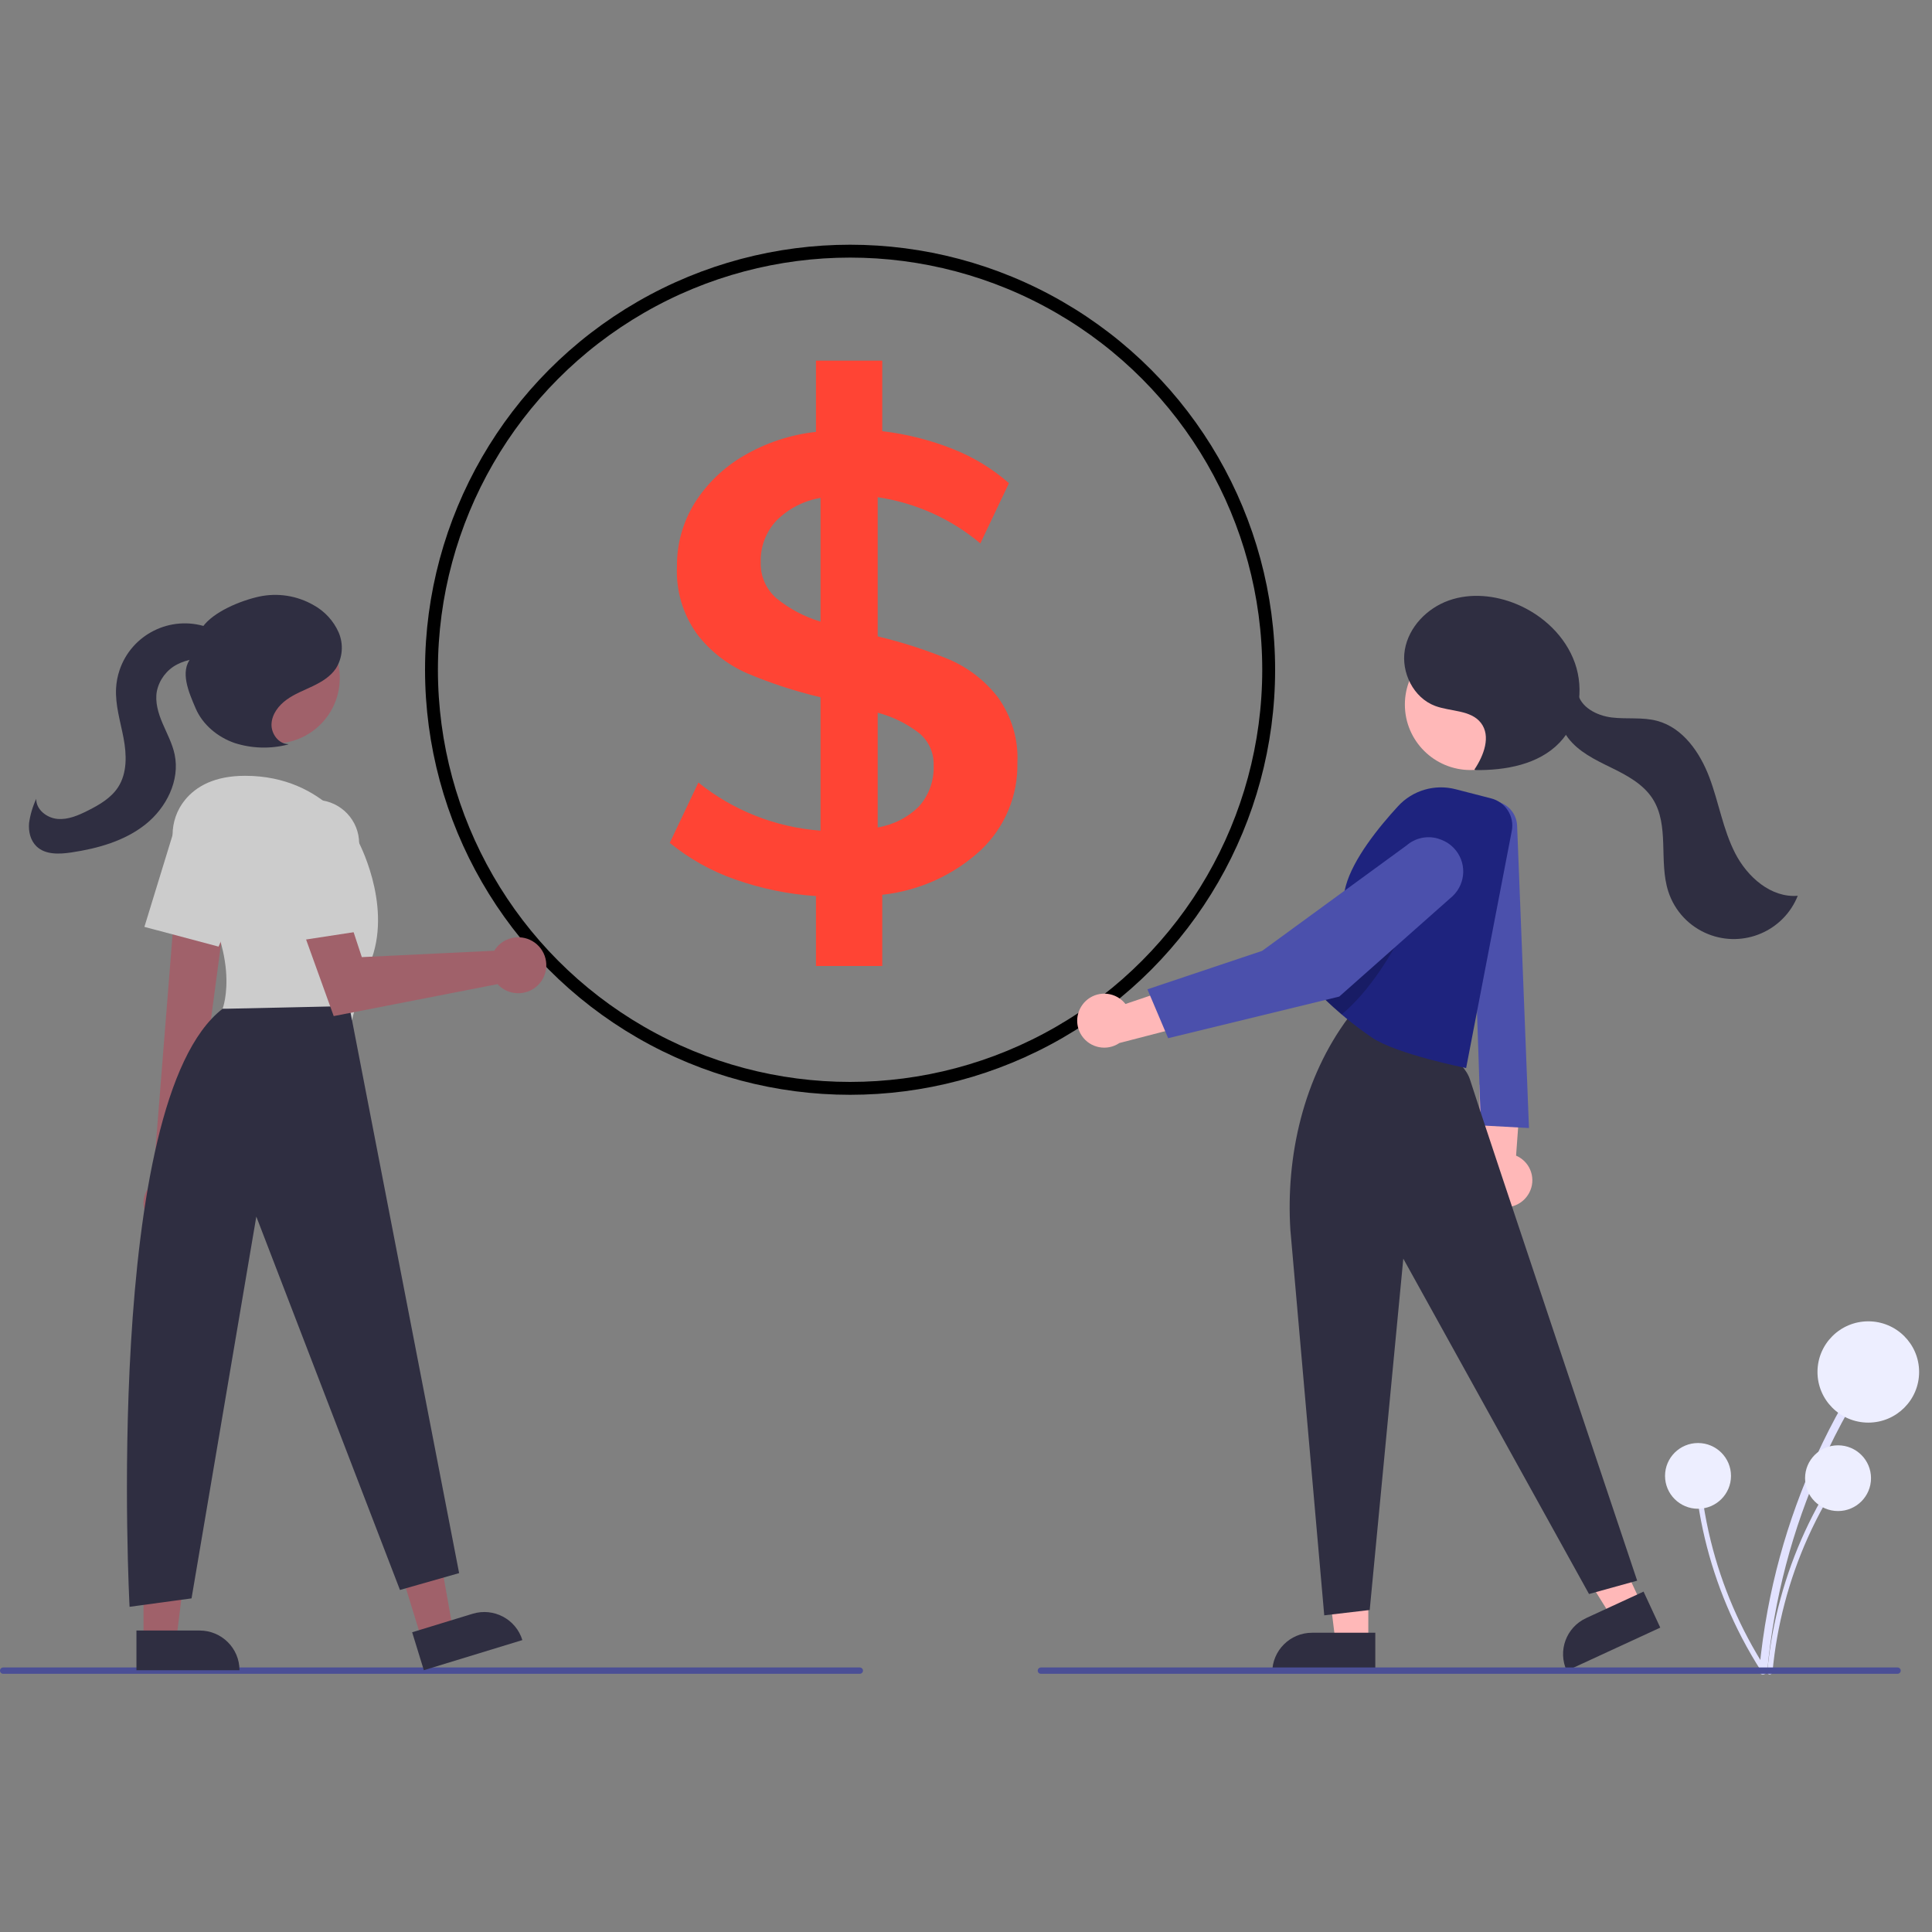 <svg xmlns="http://www.w3.org/2000/svg" width="150" height="150" viewBox="0 0 150 150" fill="none"><rect x="0" y="0" width="150" height="150" fill="#808080" stroke="none"/><circle cx="66" cy="52" r="32.5" stroke="black"></circle><path d="M84.029 78.023C84.698 77.085 86.002 76.866 86.942 77.532C87.109 77.65 87.256 77.791 87.38 77.95L94.405 75.57L93.431 79.289L86.909 80.98C85.95 81.628 84.644 81.377 83.994 80.421C83.5 79.695 83.514 78.737 84.029 78.025V78.023Z" fill="#FFB8B8"></path><path d="M137.213 129.702C137.73 124.146 139.16 118.711 141.444 113.616C142.082 112.198 142.782 110.811 143.548 109.456C143.745 109.106 143.207 108.793 143.01 109.143C140.228 114.081 138.278 119.439 137.24 125.009C136.951 126.563 136.733 128.129 136.588 129.706C136.55 130.104 137.173 130.102 137.21 129.706L137.213 129.702Z" fill="#E2E2FF"></path><path d="M145.055 110.451C147.233 110.451 149 108.691 149 106.519C149 104.347 147.233 102.587 145.055 102.587C142.876 102.587 141.109 104.347 141.109 106.519C141.109 108.691 142.876 110.451 145.055 110.451Z" fill="#EDEEFF"></path><path d="M137.617 129.808C137.953 126.203 138.881 122.676 140.362 119.371C140.775 118.45 141.23 117.552 141.726 116.672C141.78 116.575 141.743 116.453 141.645 116.399C141.552 116.349 141.435 116.378 141.377 116.469C139.573 119.673 138.308 123.15 137.634 126.761C137.447 127.769 137.305 128.785 137.212 129.808C137.187 130.067 137.592 130.064 137.617 129.808Z" fill="#E2E2FF"></path><path d="M142.705 117.317C144.119 117.317 145.265 116.175 145.265 114.766C145.265 113.356 144.119 112.214 142.705 112.214C141.291 112.214 140.145 113.356 140.145 114.766C140.145 116.175 141.291 117.317 142.705 117.317Z" fill="#EDEEFF"></path><path d="M137.103 129.566C135.143 126.517 133.697 123.169 132.827 119.653C132.584 118.674 132.389 117.686 132.238 116.689C132.219 116.579 132.115 116.505 132.005 116.523C131.899 116.542 131.827 116.637 131.837 116.743C132.391 120.375 133.54 123.891 135.236 127.153C135.712 128.063 136.226 128.949 136.783 129.814C136.924 130.031 137.242 129.783 137.101 129.566H137.103Z" fill="#E2E2FF"></path><path d="M131.834 117.14C133.248 117.14 134.394 115.997 134.394 114.588C134.394 113.179 133.248 112.036 131.834 112.036C130.42 112.036 129.273 113.179 129.273 114.588C129.273 115.997 130.42 117.14 131.834 117.14Z" fill="#EDEEFF"></path><path d="M118.626 92.78C119.261 91.82 118.996 90.531 118.032 89.897C117.93 89.829 117.82 89.771 117.708 89.724L118.246 82.348L114.882 84.225L114.886 90.941C114.5 92.029 115.071 93.225 116.165 93.612C117.079 93.935 118.096 93.592 118.626 92.78Z" fill="#FFB8B8"></path><path d="M117.789 64.109L118.709 87.582L114.971 87.376L114.141 62.748L114.93 62.377C115.933 61.907 117.129 62.336 117.6 63.335C117.714 63.578 117.779 63.84 117.789 64.109Z" fill="#4B50AC"></path><path d="M106.235 127.492L103.689 127.49L102.477 117.705H106.235V127.492Z" fill="#FFB8B8"></path><path d="M101.869 126.766H106.778V129.847H98.777C98.777 128.146 100.162 126.766 101.869 126.766Z" fill="#2F2E41"></path><path d="M127.414 124.458L125.103 125.524L119.879 117.15L123.288 115.577L127.414 124.458Z" fill="#FFB8B8"></path><path d="M123.149 125.627L127.605 123.572L128.903 126.368L121.642 129.719C120.926 128.175 121.598 126.343 123.149 125.629V125.627Z" fill="#2F2E41"></path><path d="M100.19 95.552L102.814 125.414L106.344 125L108.952 97.723L123.371 123.758L127.109 122.723C127.109 122.723 115.078 86.858 114.143 83.857C113.12 80.566 105.007 79.304 105.007 79.304L104.696 78.993C101.209 83.67 99.814 89.738 100.188 95.552H100.19Z" fill="#2F2E41"></path><path d="M114.174 59.786C116.99 59.786 119.274 57.51 119.274 54.703C119.274 51.896 116.99 49.62 114.174 49.62C111.357 49.62 109.074 51.896 109.074 54.703C109.074 57.51 111.357 59.786 114.174 59.786Z" fill="#FFB8B8"></path><path d="M117.374 64.511L113.83 82.924C113.83 82.924 108.444 81.852 106.525 80.561C105.765 80.047 105.076 79.517 104.494 79.037C104.38 78.944 104.272 78.851 104.166 78.762C103.207 77.945 102.617 77.336 102.617 77.336C102.617 77.336 102.925 75.836 103.3 74.06C103.72 72.071 104.228 69.735 104.488 68.781C105.059 66.688 107.019 64.25 108.547 62.59C109.675 61.363 111.39 60.858 113.006 61.274L115.771 61.986C116.891 62.274 117.592 63.379 117.374 64.511Z" fill="#1E237E"></path><path opacity="0.2" d="M108.803 72.552C108.803 72.552 106.897 76.501 104.166 78.761C103.207 77.944 102.617 77.335 102.617 77.335C102.617 77.335 102.925 75.835 103.3 74.059C105.589 72.855 107.947 72.095 108.803 72.552Z" fill="black"></path><path d="M112.186 65.326C111.997 65.231 111.802 65.152 111.599 65.094C110.758 64.864 109.856 65.071 109.2 65.644L97.996 73.823L89.086 76.81L90.695 80.605L103.98 77.373L112.79 69.568C113.845 68.558 113.881 66.888 112.869 65.837C112.67 65.63 112.44 65.458 112.186 65.326Z" fill="#4B50AC"></path><path d="M114.478 59.74C115.204 58.658 115.775 57.155 114.978 56.125C114.189 55.108 112.634 55.258 111.425 54.808C109.743 54.181 108.767 52.211 109.071 50.446C109.374 48.68 110.796 47.219 112.488 46.619C114.181 46.019 116.091 46.215 117.748 46.905C119.789 47.753 121.539 49.394 122.275 51.474C123.01 53.554 122.617 56.05 121.093 57.648C119.461 59.361 116.897 59.817 114.527 59.79" fill="#2F2E41"></path><path d="M122.484 53.747C122.691 54.904 123.964 55.562 125.135 55.705C126.306 55.847 127.517 55.663 128.657 55.967C130.665 56.501 131.99 58.428 132.721 60.369C133.451 62.311 133.773 64.405 134.72 66.249C135.667 68.093 137.505 69.72 139.577 69.548C138.487 72.282 135.38 73.617 132.64 72.532C131.159 71.947 130.019 70.734 129.529 69.223C128.767 66.88 129.641 64.088 128.31 62.015C127.573 60.866 126.302 60.191 125.075 59.591C123.848 58.991 122.561 58.372 121.738 57.284C120.916 56.195 120.752 54.477 121.765 53.562" fill="#2F2E41"></path><path d="M147.323 129.954H80.817C80.68 129.954 80.57 129.845 80.57 129.708C80.57 129.572 80.68 129.462 80.817 129.462H147.325C147.462 129.462 147.573 129.572 147.573 129.708C147.573 129.845 147.462 129.954 147.325 129.954H147.323Z" fill="#4B4F96"></path><path d="M66.755 129.954H0.247C0.11 129.954 0 129.845 0 129.708C0 129.572 0.11 129.462 0.247 129.462H66.755C66.892 129.462 67.002 129.574 67.002 129.708C67.002 129.843 66.892 129.952 66.755 129.954Z" fill="#4B4F96"></path><path d="M32.732 127.262L35.167 126.519L33.444 116.809L29.852 117.908L32.732 127.262Z" fill="#A0616A"></path><path d="M40.557 127.335L32.907 129.674L32 126.729L36.693 125.293C38.325 124.794 40.054 125.706 40.555 127.333L40.557 127.335Z" fill="#2F2E41"></path><path d="M11.143 127.318H13.688L14.899 117.533H11.141L11.143 127.318Z" fill="#A0616A"></path><path d="M18.594 129.675H10.594V126.594H15.502C17.209 126.594 18.594 127.972 18.594 129.675Z" fill="#2F2E41"></path><path d="M11.79 94.811C10.999 94.12 10.92 92.924 11.613 92.135C11.688 92.05 11.769 91.974 11.856 91.903L13.831 67.133L17.845 68.132L14.63 92.297C15.235 93.16 15.021 94.35 14.153 94.95C13.428 95.453 12.45 95.397 11.79 94.811Z" fill="#A0616A"></path><path d="M21.279 57.731C24.096 57.731 26.379 55.456 26.379 52.648C26.379 49.841 24.096 47.565 21.279 47.565C18.463 47.565 16.18 49.841 16.18 52.648C16.18 55.456 18.463 57.731 21.279 57.731Z" fill="#A0616A"></path><path d="M14.315 67.624C13.102 65.966 13.065 63.681 14.371 62.096C15.222 61.061 16.649 60.233 19.028 60.233C25.37 60.233 27.776 65.246 27.776 65.246C27.776 65.246 30.401 70.041 28.871 74.4C27.34 78.758 27.34 79.195 27.34 79.195L17.28 78.323C17.28 78.323 18.977 74 14.317 67.624H14.315Z" fill="#CCCCCC"></path><path d="M11.211 71.964L13.379 64.896C13.927 63.112 15.821 62.106 17.613 62.653C17.806 62.713 17.995 62.787 18.175 62.88C19.764 63.7 20.443 65.608 19.724 67.241L16.969 73.495L11.211 71.962V71.964Z" fill="#CCCCCC"></path><path d="M27.118 78.106L35.646 122.136L31.053 123.444L19.9 94.453L14.871 124.098L10.06 124.752C10.06 124.752 7.95 85.529 17.278 78.325L27.118 78.108V78.106Z" fill="#2F2E41"></path><path d="M38.577 73.535C38.503 73.622 38.436 73.715 38.378 73.814L28.091 74.311L26.11 68.284L22.672 69.913L25.909 78.889L38.629 76.409C39.443 77.293 40.82 77.355 41.709 76.544C42.595 75.733 42.657 74.36 41.843 73.475C41.03 72.591 39.653 72.529 38.764 73.34C38.698 73.4 38.636 73.466 38.577 73.535Z" fill="#A0616A"></path><path d="M21.125 65.876C20.907 64.024 22.236 62.344 24.096 62.126C24.298 62.104 24.501 62.097 24.705 62.11C26.491 62.224 27.88 63.699 27.884 65.481V72.311L21.993 73.213L21.127 65.874L21.125 65.876Z" fill="#CCCCCC"></path><path d="M22.401 57.776C21.634 57.772 21.045 56.969 21.08 56.208C21.115 55.446 21.628 54.776 22.247 54.327C22.866 53.877 23.59 53.604 24.282 53.273C24.973 52.942 25.657 52.53 26.082 51.897C26.605 51.054 26.684 50.014 26.294 49.103C25.897 48.205 25.216 47.462 24.357 46.988C23.076 46.247 21.564 46.009 20.117 46.319C18.686 46.632 16.556 47.499 15.717 48.695L14.842 51.067C13.952 52.135 14.641 53.718 15.189 54.995C15.737 56.272 16.902 57.232 18.217 57.688C19.552 58.114 20.978 58.157 22.336 57.81" fill="#2F2E41"></path><path d="M17.739 49.88C17.363 49.279 16.713 48.898 16.039 48.673C13.24 47.742 10.214 49.248 9.28 52.036C9.128 52.487 9.039 52.957 9.012 53.433C8.941 54.739 9.35 56.018 9.593 57.305C9.836 58.592 9.882 60.012 9.172 61.113C8.63 61.951 7.727 62.479 6.834 62.928C6.09 63.303 5.285 63.657 4.456 63.58C3.628 63.504 2.791 62.849 2.814 62.02C2.536 62.616 2.349 63.249 2.257 63.899C2.199 64.553 2.361 65.256 2.835 65.712C3.522 66.374 4.612 66.324 5.559 66.181C7.606 65.873 9.679 65.292 11.296 64.004C12.914 62.717 13.985 60.596 13.559 58.576C13.381 57.731 12.963 56.962 12.625 56.169C12.287 55.376 12.023 54.507 12.179 53.661C12.366 52.777 12.934 52.019 13.734 51.595C14.533 51.181 15.447 51.043 16.334 51.202C16.915 51.297 17.64 51.444 17.984 50.968C18.171 50.66 18.163 50.273 17.966 49.973C17.766 49.681 17.513 49.432 17.22 49.236" fill="#2F2E41"></path><path d="M77.477 54.137C76.502 52.873 75.221 51.87 73.748 51.224C71.934 50.471 70.06 49.865 68.144 49.408V38.603C71.089 39.04 73.85 40.285 76.114 42.189L78.336 37.513C77.054 36.389 75.589 35.495 74 34.869C72.234 34.163 70.387 33.698 68.498 33.476V28H63.351V33.53C61.361 33.752 59.445 34.385 57.727 35.394C56.172 36.302 54.863 37.567 53.916 39.081C53.009 40.561 52.539 42.256 52.559 43.985C52.47 45.855 53.023 47.706 54.12 49.233C55.136 50.558 56.472 51.601 58.006 52.274C59.847 53.054 61.756 53.673 63.706 54.137V64.491C60.229 64.236 56.922 62.93 54.222 60.757L52 65.44C53.507 66.671 55.225 67.633 57.072 68.279C59.097 68.992 61.211 69.429 63.351 69.571V75H68.498V69.47C71.355 69.16 74.041 67.949 76.141 66.012C78.016 64.242 79.045 61.773 78.991 59.217C79.079 57.407 78.541 55.617 77.477 54.137ZM63.706 48.264C62.451 47.887 61.285 47.268 60.276 46.447C59.465 45.734 59.022 44.705 59.063 43.635C59.029 42.438 59.472 41.274 60.304 40.399C61.224 39.484 62.417 38.872 63.706 38.657V48.264ZM71.375 62.581C70.503 63.462 69.371 64.04 68.144 64.242V55.335C69.317 55.644 70.421 56.189 71.375 56.929C72.112 57.548 72.521 58.463 72.487 59.419C72.534 60.576 72.139 61.706 71.375 62.581Z" fill="#FF4434"></path></svg>